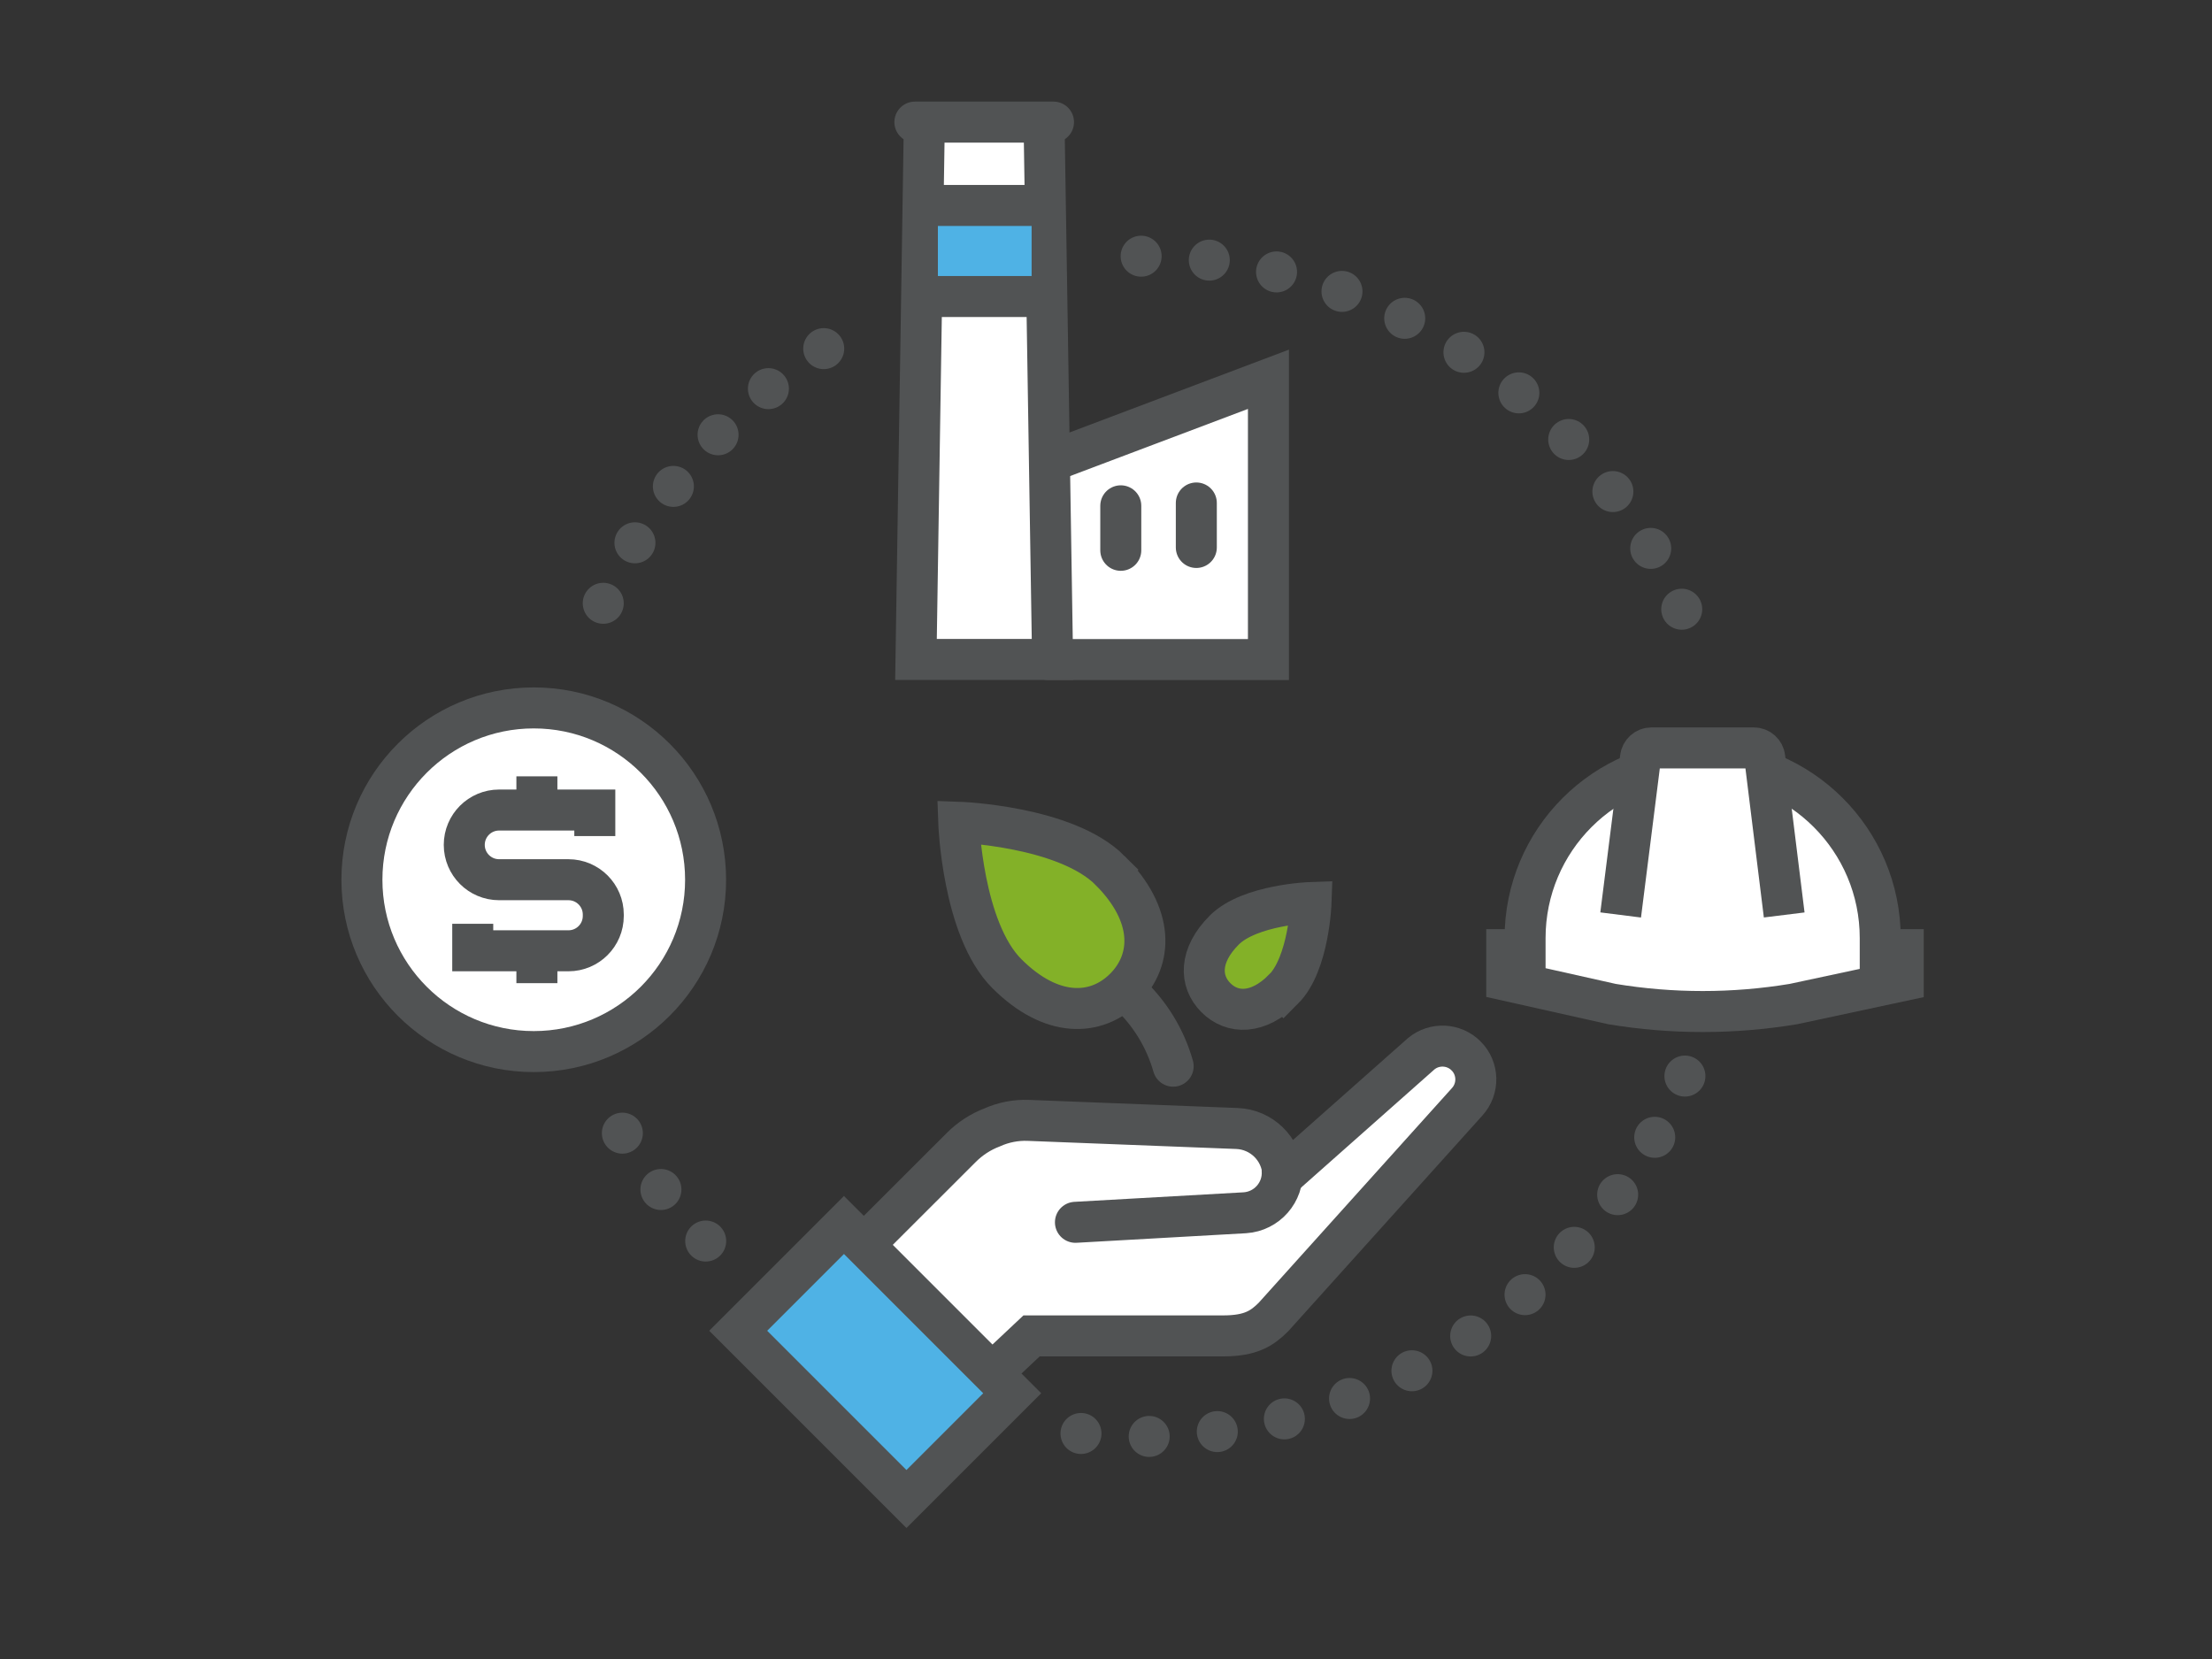 <?xml version="1.0" encoding="UTF-8"?>
<svg preserveAspectRatio="xMidYMid slice" width="720px" height="540px" xmlns="http://www.w3.org/2000/svg" id="Layer_1" viewBox="0 0 600 450">
  <rect x="0" y="0" width="600" height="450" fill="#333333" stroke="none"/>
  <defs>
    <style>.cls-1,.cls-2{fill:#fff;}.cls-1,.cls-2,.cls-3,.cls-4,.cls-5,.cls-6,.cls-7,.cls-8{stroke:#515354;stroke-width:11.12px;}.cls-1,.cls-2,.cls-3,.cls-5,.cls-6,.cls-7,.cls-8{stroke-miterlimit:10;}.cls-9,.cls-3,.cls-4{fill:#4fb2e5;}.cls-2,.cls-6,.cls-7,.cls-8{stroke-linecap:round;}.cls-4{stroke-miterlimit:10;}.cls-5,.cls-6,.cls-8{fill:none;}.cls-7{fill:#83b128;}.cls-8{stroke-dasharray:0 18.53;}</style>
  </defs>
  <path id="Path_2850" class="cls-2" d="M284.38,125.41l59.68-22.53v76.03h-59.68"></path>
  <path id="Path_2848" class="cls-2" d="M283.25,36.75l2.26,142.12h-37.05l2.21-142.12"></path>
  <line id="Line_1734" class="cls-6" x1="248.16" y1="33.12" x2="285.76" y2="33.12"></line>
  <line id="Line_1735" class="cls-6" x1="324.5" y1="136.43" x2="324.5" y2="148.5"></line>
  <line id="Line_1736" class="cls-6" x1="304.01" y1="137.2" x2="304.01" y2="149.27"></line>
  <path class="cls-1" d="M510.01,257.59v-3.13c0-26.6-21.57-48.17-48.17-48.17s-48.17,21.57-48.17,48.17v3.13h-4.97v8.37l28.54,6.39c16.29,2.7,32.92,2.7,49.21,0l29.8-6.38v-8.38s-6.23,0-6.23,0Z"></path>
  <path id="Path_2876" class="cls-1" d="M439.6,248.18l5.38-42.65c.17-1.51,1.44-2.66,2.96-2.66h27.79c1.52,0,2.8,1.15,2.96,2.66l5.27,42.65"></path>
  <path id="Path_2878" class="cls-7" d="M301.1,236.11c12.04,12.04,11.68,24.21,3.95,31.94-7.74,7.73-19.87,8.11-31.94-3.95-12.07-12.06-13.06-41.07-13.06-41.07,0,0,28.95,1,41.06,13.07Z"></path>
  <path id="Path_2879" class="cls-6" d="M305.98,269.31c5.89,5.43,10.09,12.33,12.24,19.89"></path>
  <path id="Path_2880" class="cls-7" d="M348.12,268.34c-6.92,6.93-13.9,6.71-18.32,2.27-4.43-4.44-4.63-11.4,2.27-18.32,6.9-6.92,23.55-7.49,23.55-7.49,0,0-.57,16.63-7.49,23.55Z"></path>
  <path id="Path_2881" class="cls-1" d="M397.66,286.4c-3.29-3.29-8.55-3.54-12.14-.59l-37.55,33.27c0-.28.05-.56,0-.83-.41-6.65-5.8-11.9-12.46-12.15l-56.57-2.2c-3.39-.13-6.76.53-9.86,1.92-3.13,1.2-5.97,3.05-8.34,5.43l-23.54,23.51c-9.35,9.36-9.35,24.52,0,33.88l1,.99c9.36,9.35,24.52,9.35,33.88,0l7.73-7.27h51.96c7.53,0,10.59-2.08,13.63-5.1l52.53-58.36c3.27-3.56,3.16-9.07-.26-12.49Z"></path>
  <path id="Path_2882" class="cls-6" d="M291.71,331.55l45.97-2.59c5.98-.4,10.5-5.56,10.11-11.54,0,0,0,0,0,0v-.05h0"></path>
  <rect id="Rectangle_1537" class="cls-4" x="217.11" y="337.17" width="40.57" height="64.54" transform="translate(-191.7 276.07) rotate(-45)"></rect>
  <path id="Path_2883" class="cls-8" d="M191.42,336.63c-11.12-11.4-20.49-24.38-27.79-38.54"></path>
  <path id="Path_2884" class="cls-8" d="M457.03,291.88c-25.06,59.26-83.15,97.77-147.49,97.77-5.55,0-11.1-.29-16.62-.85"></path>
  <path id="Path_2885" class="cls-8" d="M309.53,69.49c69.3,0,130.74,44.58,152.25,110.46"></path>
  <path id="Path_2886" class="cls-8" d="M163.63,163.64c13.27-29.34,35.14-54.16,62.95-71.04"></path>
  <circle id="Ellipse_630" class="cls-1" cx="144.78" cy="238.63" r="46.61"></circle>
  <path class="cls-1" d="M161.34,226.78v-7.06h-25.96c-5.22,0-9.45,4.23-9.45,9.45h0c0,5.22,4.23,9.45,9.45,9.45h18.81c5.22,0,9.45,4.23,9.45,9.45v.38c0,5.22-4.23,9.45-9.45,9.45h-25.96v-7.32"></path>
  <line class="cls-5" x1="145.63" y1="219.71" x2="145.63" y2="210.58"></line>
  <line class="cls-5" x1="145.63" y1="266.68" x2="145.63" y2="257.54"></line>
  <rect class="cls-9" x="254.4" y="53.39" width="25.42" height="29.98"></rect>
  <path id="Path_2849" class="cls-3" d="M250.28,55.73h33.4"></path>
  <path id="Path_2849-2" class="cls-3" d="M284.11,80.43h-34.28"></path>
</svg>

